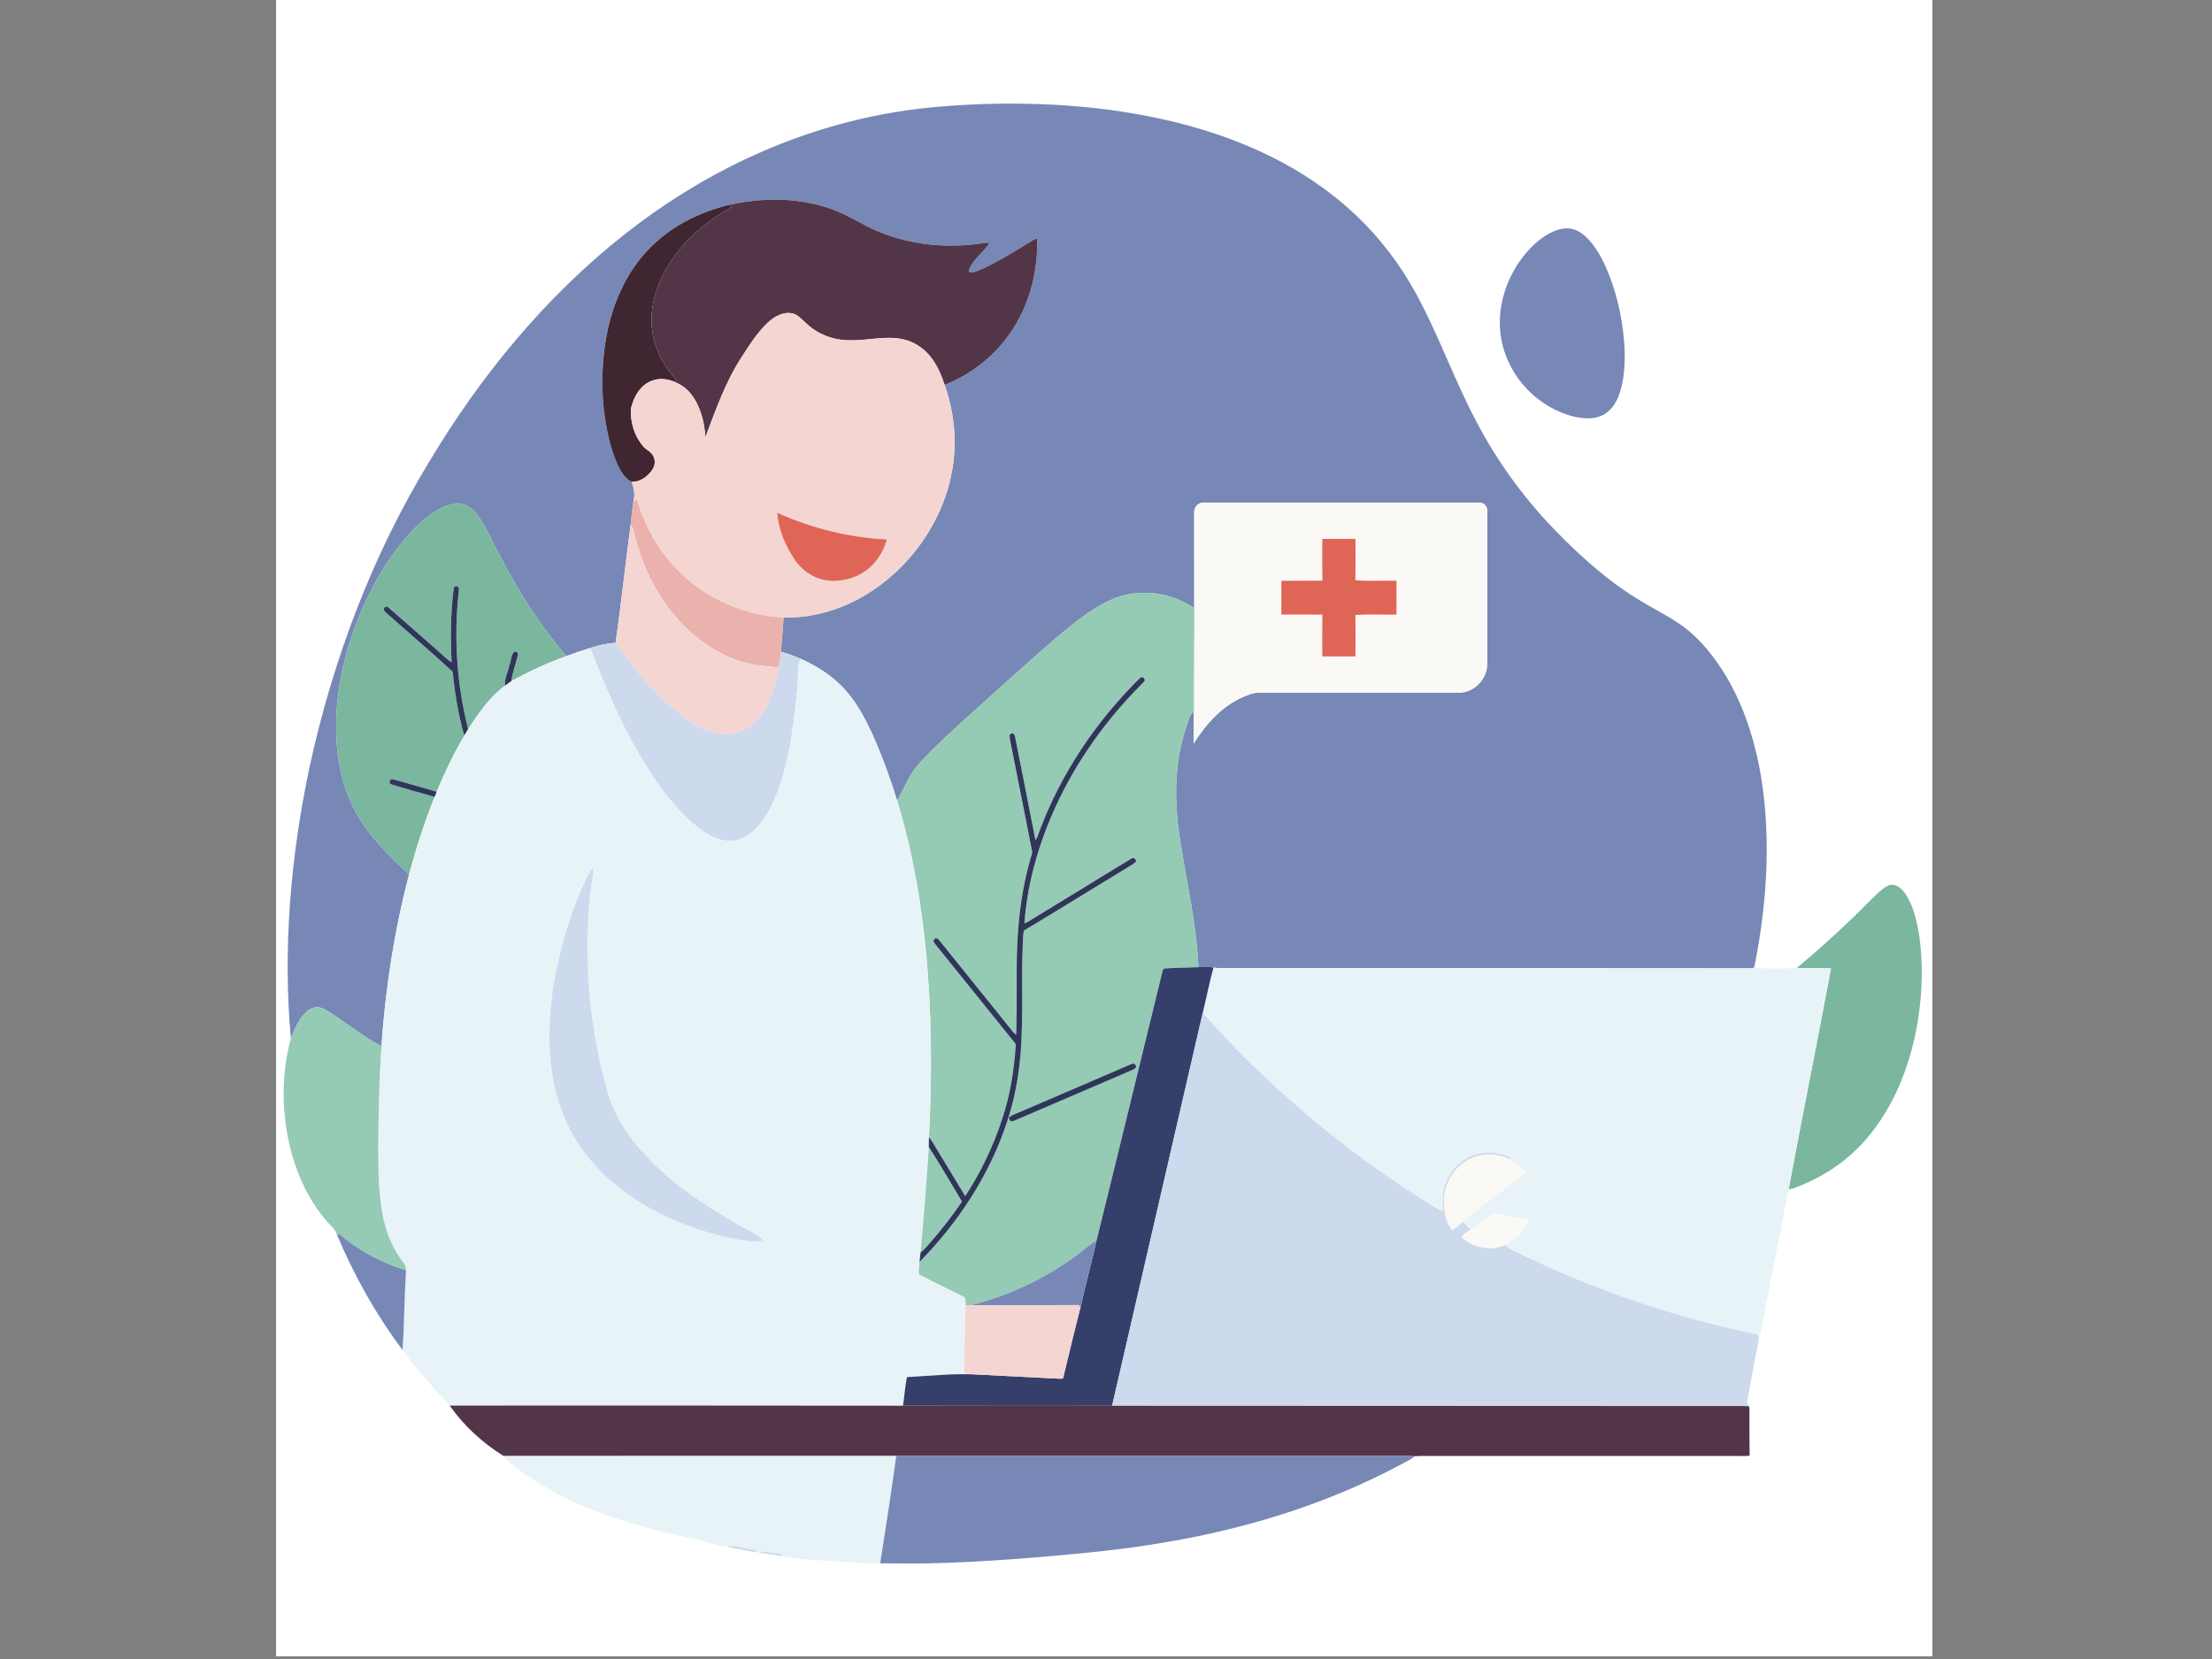 <?xml version="1.0" standalone="no"?>
<!DOCTYPE svg PUBLIC "-//W3C//DTD SVG 1.0//EN" "http://www.w3.org/TR/2001/REC-SVG-20010904/DTD/svg10.dtd">
<svg xmlns="http://www.w3.org/2000/svg" xmlns:xlink="http://www.w3.org/1999/xlink" id="body_1" width="160" height="120">

<rect width="100%" height="100%" fill="#808080" stroke="none"/>

<g transform="matrix(0.156 0 0 0.156 0 0)">
    <path transform="matrix(0.75 0 0 0.75 128 0)"  d="M0 0L1024 0L1024 1024L0 1024L0 0z" stroke="none" fill="#FFFFFF" fill-rule="nonzero" />
    <path transform="matrix(0.845 0 0 0.863 49.505 -52.093)"  d="M483 116.2C 521.85 115.16 562.03 118.65 599.47 129.49C 631.36 138.8 661.27 153.48 685.74 176.26C 698.71 188.27 709.58 202.37 718.23 217.77C 730.72 239.95 739.18 264.11 751.4 286.6C 762.77 307.97 777.26 327.52 794.23 344.77C 808.64 359.37 824.59 373.3 842.38 383.62C 851.11 388.8 859.98 392.8 867.88 399.15C 875.36 405.2 881.69 413 886.91 421.05C 896.81 436.42 902.93 453.68 906.61 471.52C 913.62 506.57 911.34 544.09 904.25 578.96C 904.08 579.5 903.91 580.04 903.76 580.59C 807.86 580.45 711.92 580.56 616 580.46C 613.12 580.39 610.12 580.7 607.28 580.23C 604.51 579.62 601.79 579.93 598.99 580.01C 597.93 555.67 592.14 533.09 588.57 509.25C 585.71 489.62 585.79 470.1 592.25 451.15C 593.4 448.33 593.95 444.29 596.52 442.45C 596.38 448.25 596.42 454.05 596.36 459.85C 603.32 449.2 611.82 439.79 623.75 434.71C 626.04 433.85 628.53 432.68 630.99 432.58C 667.96 432.57 705.07 432.62 742.03 432.56C 750.37 432.41 757.4 425.38 757.49 417.03C 757.53 389.71 757.52 362.3 757.5 334.98C 757.64 332.36 755.64 330.3 753.02 330.38C 702.98 330.35 652.04 330.35 601.98 330.37C 598.82 330.27 596.5 332.87 596.7 335.98C 596.7 353.04 596.67 370.1 596.72 387.15C 583.58 378.24 565.35 376.05 550.8 382.76C 539.59 387.7 529.35 396.15 519.95 403.91C 503.95 417.56 488.21 431.5 472.43 445.4C 463.47 453.48 453.97 461.79 445.7 470.7C 440.25 476.63 437.52 483.95 433.72 490.59C 429.97 478.68 425.61 466.93 420.44 455.56C 415.88 445.72 410.53 435.94 402.6 428.39C 396.3 422.28 388.9 417.96 380.95 414.36C 377.37 412.9 373.76 411.55 370.02 410.58C 370.3 404.41 371.1 398.29 371.34 392.13C 389.07 392.51 406.38 386.92 421.04 377.07C 445.98 360.43 463.68 332.24 465.14 302C 465.69 290.22 463.8 278.28 459.75 267.2C 473.58 261.73 485.87 252.72 494.73 240.71C 504.59 227.47 509.71 211.42 510.49 195C 510.54 192.92 510.8 190.66 510.34 188.63C 508.71 188.71 507.28 190.05 505.87 190.83C 497.67 195.73 489.4 200.69 480.72 204.7C 478.67 205.41 474.77 207.75 472.92 206.15C 474.51 200.11 481.57 195.83 484.39 190.71C 482.13 190.66 480.09 191.17 477.86 191.41C 460.12 193.62 441.44 191.82 424.73 185.32C 414.87 181.52 406.69 175.61 396.73 172.33C 379.09 166.44 360.08 166.49 342 170.28C 325.62 174.27 310.42 181.38 298.3 193.3C 284.45 206.94 276.69 225.16 273.65 244.16C 270.56 263.67 271.56 284.32 277.58 303.19C 279.6 308.74 282.39 316.47 288.03 319.25C 289.51 323.19 289.9 326.05 288.94 330.23C 288.38 334.21 287.83 338.19 287.48 342.19C 284.58 363.34 282.27 384.65 279.2 405.77C 274.37 406.01 269.65 407.04 265.08 408.58C 260.71 409.92 256.38 411.33 252.09 412.89C 238.19 396.88 226.43 379.18 216.52 360.47C 212.73 353.6 209.46 346.35 205.26 339.73C 202.87 336.09 200.1 332.61 195.72 331.38C 191.13 330.2 186.14 331.99 182.07 334.08C 174.88 337.92 168.61 344.17 163.25 350.25C 153.4 361.83 145.84 374.84 139.67 388.7C 129.96 410.99 124.41 435.62 126.2 460.01C 127.39 474.78 131.32 489.02 139.54 501.46C 146.6 512.28 156.42 521.53 165.88 530.25C 157.76 560.33 152.92 591.34 150.72 622.4C 144.77 619.74 139.48 615.53 133.97 612.06C 128.95 608.82 124.16 604.88 118.77 602.3C 115.62 600.72 112.41 601.65 109.8 603.79C 105.17 607.68 103.41 612.96 101.02 618.28C 96.51 569.84 100.98 519.96 111.27 472.48C 124.04 414.82 145.83 358.29 177.14 308.1C 205.48 261.76 241.08 219.48 284.21 186.22C 325.72 154.09 374.11 131.34 425.84 121.78C 444.62 118.22 463.91 116.83 483 116.2z" stroke="none" fill="#7788B6" fill-rule="nonzero" />
    <path transform="matrix(0.845 0 0 0.863 49.505 -52.093)"  d="M396.73 172.33C 406.69 175.61 414.87 181.52 424.73 185.32C 441.44 191.82 460.12 193.62 477.86 191.41C 480.09 191.17 482.13 190.66 484.39 190.71C 481.57 195.83 474.51 200.11 472.92 206.15C 474.77 207.75 478.67 205.41 480.72 204.7C 489.4 200.69 497.67 195.73 505.87 190.83C 507.28 190.05 508.71 188.71 510.34 188.63C 510.8 190.66 510.54 192.92 510.49 195C 509.71 211.42 504.59 227.47 494.73 240.71C 485.87 252.72 473.58 261.73 459.75 267.2C 456.54 257.43 451.63 248.58 441.82 244.23C 431.3 239.64 419.95 243.22 409 243.19C 400.02 243.44 391.16 240.65 384.4 234.63C 381.86 232.52 379.4 229.31 376.04 228.7C 370.95 227.79 366.36 230.44 362.71 233.71C 357.03 238.88 352.54 245.95 348.29 252.32C 339.39 265.79 334.28 280.41 328.48 295.2C 328 287.3 325.73 278.59 320.73 272.29C 318.43 269.31 315.48 267.25 312.05 265.75C 312.48 264.75 312.34 263.96 311.65 263.41C 304.44 255.63 299.62 245.67 299.01 235C 298.35 224.76 301.51 214.39 306.53 205.54C 314.89 190.91 328.03 179.63 342.75 171.7L342.75 171.7L342 170.28C 360.08 166.49 379.09 166.44 396.73 172.33z" stroke="none" fill="#523648" fill-rule="nonzero" />
    <path transform="matrix(0.845 0 0 0.863 49.505 -52.093)"  d="M342 170.28L342.75 171.7C 328.03 179.63 314.89 190.91 306.53 205.54C 301.51 214.39 298.35 224.76 299.01 235C 299.62 245.67 304.44 255.63 311.65 263.41C 312.34 263.96 312.48 264.75 312.05 265.75C 307.22 263.55 301.66 263.25 296.95 265.91C 291.79 268.83 288.96 274.42 287.6 279.99C 287.24 287.05 289.46 294.49 294.14 299.88C 295.81 302.16 298.43 302.66 299.79 305.23C 301.15 307.58 300.96 310.24 299.51 312.5C 297.07 316.26 292.7 319.46 288.03 319.25C 282.39 316.47 279.6 308.74 277.58 303.19C 271.56 284.32 270.56 263.67 273.65 244.16C 276.69 225.16 284.45 206.94 298.3 193.3C 310.42 181.38 325.62 174.27 342 170.28z" stroke="none" fill="#3F2631" fill-rule="nonzero" />
    <path transform="matrix(0.845 0 0 0.863 49.505 -52.093)"  d="M797.46 183.51C 801.74 182.48 805.69 183.18 809.28 185.72C 815.22 189.9 819.4 197.09 822.44 203.56C 828.18 216.23 831.51 230.15 832.62 244.01C 833.29 252.73 833.08 262.11 830.5 270.54C 828.98 275.37 826.36 280.22 821.88 282.88C 817.14 285.68 811.22 285.46 806 284.42C 785.83 279.95 769.09 263.23 765.28 242.82C 762.05 226.26 768.03 208.53 779.03 196.01C 783.85 190.58 790.28 185.26 797.46 183.51z" stroke="none" fill="#7788B6" fill-rule="nonzero" />
    <path transform="matrix(0.845 0 0 0.863 49.505 -52.093)"  d="M376.04 228.7C 379.4 229.31 381.86 232.52 384.4 234.63C 391.16 240.65 400.02 243.44 409 243.19C 419.95 243.22 431.3 239.64 441.82 244.23C 451.63 248.58 456.54 257.43 459.75 267.2C 463.8 278.28 465.69 290.22 465.14 302C 463.68 332.24 445.98 360.43 421.04 377.07C 406.38 386.92 389.07 392.51 371.34 392.13C 352.29 391.2 333.73 384.09 319.01 371.97C 305.3 360.65 295.83 345.2 290.64 328.28C 290.07 328.94 289.51 329.59 288.94 330.23C 289.9 326.05 289.51 323.19 288.03 319.25C 292.7 319.46 297.07 316.26 299.51 312.5C 300.96 310.24 301.15 307.58 299.79 305.23C 298.43 302.66 295.81 302.16 294.14 299.88C 289.46 294.49 287.24 287.05 287.6 279.99C 288.96 274.42 291.79 268.83 296.95 265.91C 301.66 263.25 307.22 263.55 312.05 265.75C 315.48 267.25 318.43 269.31 320.73 272.29C 325.73 278.59 328 287.3 328.48 295.2C 334.28 280.41 339.39 265.79 348.29 252.32C 352.54 245.95 357.03 238.88 362.71 233.71C 366.36 230.44 370.95 227.79 376.04 228.7z" stroke="none" fill="#F4D5D2" fill-rule="nonzero" />
    <path transform="matrix(0.845 0 0 0.863 49.505 -52.093)"  d="M290.64 328.28C 295.83 345.2 305.3 360.65 319.01 371.97C 333.73 384.09 352.29 391.2 371.34 392.13C 371.1 398.29 370.3 404.41 370.02 410.58C 369.8 413.53 369.33 416.22 368.47 419.05C 363.28 418.18 358.14 418.29 353 417.02C 339.82 414.12 327.8 407.18 318.1 397.89C 303.52 384.23 293.69 365.3 289.22 345.94C 288.91 344.61 288.33 343.35 287.48 342.19C 287.83 338.19 288.38 334.21 288.94 330.23C 289.51 329.59 290.07 328.94 290.64 328.28z" stroke="none" fill="#EBB1AC" fill-rule="nonzero" />
    <path transform="matrix(0.845 0 0 0.863 49.505 -52.093)"  d="M601.98 330.37C 652.04 330.35 702.98 330.35 753.02 330.38C 755.64 330.3 757.64 332.36 757.5 334.98C 757.52 362.3 757.53 389.71 757.49 417.03C 757.4 425.38 750.37 432.41 742.03 432.56C 705.07 432.62 667.96 432.57 630.99 432.58C 628.53 432.68 626.04 433.85 623.75 434.71C 611.82 439.79 603.32 449.2 596.36 459.85C 596.42 454.05 596.38 448.25 596.52 442.45C 596.48 424.02 596.75 405.58 596.72 387.15C 596.67 370.1 596.7 353.04 596.7 335.98C 596.5 332.87 598.82 330.27 601.98 330.37z" stroke="none" fill="#FAF9F5" fill-rule="nonzero" />
    <path transform="matrix(0.845 0 0 0.863 49.505 -52.093)"  d="M195.72 331.38C 200.1 332.61 202.87 336.09 205.26 339.73C 209.46 346.35 212.73 353.6 216.52 360.47C 226.43 379.18 238.19 396.88 252.09 412.89C 241.69 416.55 231.7 421.13 221.98 426.3C 222.67 421.41 224.58 416.72 225.68 411.91L225.68 411.91L225.21 410.82L223.97 410.34C 221.8 411.57 221.84 415.78 220.87 417.99C 220.26 421.41 218.02 425.39 218.48 428.78C 210.22 434.68 203.83 443.73 198.31 452.14C 191.93 427.65 190.3 402.03 193.3 376.9C 193 374.96 191.38 374.71 190.39 376.3C 188.63 389.56 188.6 402.86 189.22 416.2C 187.08 415.05 185.32 413.13 183.45 411.58C 173.64 403.18 163.9 394.66 154.06 386.31C 152.71 386.17 152.03 386.74 152.04 388C 152.62 389.43 154.41 390.4 155.5 391.49C 166.76 401.34 178.73 411.22 189.74 421.22C 191.02 432.71 192.87 444.51 196.2 455.6C 190.36 465.18 185.43 475.41 181.03 485.73C 173.01 483.57 165.02 481.11 156.98 479.04C 155.25 478.47 154.42 481.37 156.16 481.81C 164.03 484.16 171.98 486.36 179.91 488.52C 174.31 502.07 169.73 516.1 165.88 530.25C 156.42 521.53 146.6 512.28 139.54 501.46C 131.32 489.02 127.39 474.78 126.2 460.01C 124.41 435.62 129.96 410.99 139.67 388.7C 145.84 374.84 153.4 361.83 163.25 350.25C 168.61 344.17 174.88 337.92 182.07 334.08C 186.14 331.99 191.13 330.2 195.72 331.38z" stroke="none" fill="#7AB79E" fill-rule="nonzero" />
    <path transform="matrix(0.845 0 0 0.863 49.505 -52.093)"  d="M367.93 335.95C 386.92 344.25 407.29 349.23 428.01 350.21C 426.55 355.61 423.57 360.63 419.5 364.49C 413.62 370.12 405.05 372.86 396.99 372.36C 389.21 371.84 382.17 367.65 377.69 361.32C 372.45 353.71 368.69 345.25 367.93 335.95z" stroke="none" fill="#DF6556" fill-rule="nonzero" />
    <path transform="matrix(0.845 0 0 0.863 49.505 -52.093)"  d="M287.48 342.19C 288.33 343.35 288.91 344.61 289.22 345.94C 293.69 365.3 303.52 384.23 318.1 397.89C 327.8 407.18 339.82 414.12 353 417.02C 358.14 418.29 363.28 418.18 368.47 419.05C 366.83 429.12 364.47 438.67 357.42 446.44C 351.71 453 342.52 456.33 333.99 454.12C 324.43 451.84 315.47 445.22 308.19 438.8C 297.39 428.92 287.48 417.84 279.2 405.77C 282.27 384.65 284.58 363.34 287.48 342.19z" stroke="none" fill="#F4D5D2" fill-rule="nonzero" />
    <path transform="matrix(0.845 0 0 0.863 49.505 -52.093)"  d="M666.99 349.89C 673.06 349.86 679.12 349.86 685.19 349.89C 685.23 357.3 685.26 364.72 685.16 372.13C 692.27 372.74 700.43 372.22 707.7 372.38C 707.71 378.44 707.72 384.5 707.69 390.56C 700.45 390.73 692.22 390.21 685.16 390.81C 685.27 398.23 685.23 405.65 685.19 413.07C 679.13 413.09 673.06 413.09 667 413.07C 666.9 405.58 667 398.09 667.04 390.6C 659.54 390.47 652.02 390.62 644.51 390.53C 644.48 384.49 644.5 378.45 644.51 372.41C 652.01 372.33 659.53 372.46 667.03 372.35C 667.01 364.87 666.91 357.38 666.99 349.89z" stroke="none" fill="#DF6556" fill-rule="nonzero" />
    <path transform="matrix(0.845 0 0 0.863 49.505 -52.093)"  d="M193.3 376.9C 190.3 402.03 191.93 427.65 198.31 452.14C 197.58 453.28 196.91 454.45 196.2 455.6C 192.87 444.51 191.02 432.71 189.74 421.22C 178.73 411.22 166.76 401.34 155.5 391.49C 154.41 390.4 152.62 389.43 152.04 388C 152.03 386.74 152.71 386.17 154.06 386.31C 163.9 394.66 173.64 403.18 183.45 411.58C 185.32 413.13 187.08 415.05 189.22 416.2C 188.6 402.86 188.63 389.56 190.39 376.3C 191.38 374.71 193 374.96 193.3 376.9z" stroke="none" fill="#30355A" fill-rule="nonzero" />
    <path transform="matrix(0.845 0 0 0.863 49.505 -52.093)"  d="M596.72 387.15C 596.75 405.58 596.48 424.02 596.52 442.45C 593.95 444.29 593.4 448.33 592.25 451.15C 585.79 470.1 585.71 489.62 588.57 509.25C 592.14 533.09 597.93 555.67 598.99 580.01C 592.8 580.28 586.58 580.29 580.41 580.68C 579.23 580.78 579.23 583.15 578.86 583.99C 566.96 631.57 555.17 679.27 543.13 726.8C 540.45 728.17 538.33 730.13 535.99 731.96C 518.22 745.61 497.68 755.59 475.99 761.17C 474.41 761.58 472.89 761.39 471.29 761.31C 471.07 760.1 471.53 757.43 469.96 757.03C 461.82 753.05 453.6 749.2 445.54 745.08C 445.29 742.89 445.78 740.57 445.95 738.37C 467.16 717.39 484.58 691.41 494.04 663.01C 497.05 654.19 499.12 645.08 500.38 635.85C 503.61 613.49 501.53 589.55 502.66 567C 502.8 564.74 502.77 562.56 503.26 560.35C 522.76 548.92 542.11 537.1 561.56 525.57C 562.81 524.82 564.06 524.19 564.95 522.99C 563.96 521.31 563.66 520.86 561.9 521.83C 544.37 532.31 526.85 542.81 509.32 553.3C 507.41 554.43 505.61 555.67 503.54 556.52C 504.91 536.93 510.39 517.17 518.2 499.18C 529.87 472.38 547.04 448.33 567.9 427.91C 569.1 426.48 570.52 426.16 568.71 424.29C 567.87 424.11 567.23 424.27 566.81 424.76C 542.91 447.89 523.69 475.72 511.81 506.87C 511.16 508.61 510.62 510.36 509.62 511.94C 506 493.43 502.17 474.95 498.44 456.47C 497.98 454.39 497.06 453.55 495.31 455.32C 495.55 458.24 496.34 461.11 496.88 463.98C 500.53 482.01 504.21 499.98 507.8 518.01C 507.65 519.3 507.2 520.57 506.84 521.84C 502.58 536.24 500.52 551.02 499.69 565.99C 498.81 582.76 499.73 599.57 499 616.32C 498.34 615.92 497.76 615.39 497.26 614.75C 484.2 598.81 471.06 582.93 458 566.99C 457.1 566.04 456.34 564.54 454.98 564.35C 452.7 565.66 453.78 566.52 454.93 568.05C 469.44 585.63 484.02 603.43 498.52 620.99L498.52 620.99L498.8 621.88C 497.83 635.42 495.76 648.62 491.36 661.49C 486.5 676.15 479.61 690.17 471.06 703.03C 466.05 695.01 461.12 686.94 456.13 678.9C 454.51 676.32 453.12 673.68 451.14 671.35C 453.37 629.05 452.53 585.92 446.01 544.02C 443.14 525.95 439.15 508.07 433.72 490.59C 437.52 483.95 440.25 476.63 445.7 470.7C 453.97 461.79 463.47 453.48 472.43 445.4C 488.21 431.5 503.95 417.56 519.95 403.91C 529.35 396.15 539.59 387.7 550.8 382.76C 565.35 376.05 583.58 378.24 596.72 387.15z" stroke="none" fill="#95CAB4" fill-rule="nonzero" />
    <path transform="matrix(0.845 0 0 0.863 49.505 -52.093)"  d="M279.2 405.77C 287.48 417.84 297.39 428.92 308.19 438.8C 315.47 445.22 324.43 451.84 333.99 454.12C 342.52 456.33 351.71 453 357.42 446.44C 364.47 438.67 366.83 429.12 368.47 419.05C 369.33 416.22 369.8 413.53 370.02 410.58C 373.76 411.55 377.37 412.9 380.95 414.36L380.95 414.36L379.9 416.04C 379.24 420.31 379.29 424.69 378.95 429C 377.72 444.53 375.64 460.38 371.47 475.42C 368.55 485.71 364.33 496.98 356.86 504.87C 352.96 509.1 347.92 512.21 342 512.13C 335.27 512.25 328.78 508.36 323.66 504.33C 311.67 494.81 302.08 481.89 294.1 468.93C 284.54 453.23 276.53 436.37 269.63 419.34C 268.01 415.73 267.07 412.01 265.08 408.58C 269.65 407.04 274.37 406.01 279.2 405.77z" stroke="none" fill="#CDD9ED" fill-rule="nonzero" />
    <path transform="matrix(0.845 0 0 0.863 49.505 -52.093)"  d="M265.08 408.58C 267.07 412.01 268.01 415.73 269.63 419.34C 276.53 436.37 284.54 453.23 294.1 468.93C 302.08 481.89 311.67 494.81 323.66 504.33C 328.78 508.36 335.27 512.25 342 512.13C 347.92 512.21 352.96 509.1 356.86 504.87C 364.33 496.98 368.55 485.71 371.47 475.42C 375.64 460.38 377.72 444.53 378.95 429C 379.29 424.69 379.24 420.31 379.9 416.04L379.9 416.04L380.95 414.36C 388.9 417.96 396.3 422.28 402.6 428.39C 410.53 435.94 415.88 445.72 420.44 455.56C 425.61 466.93 429.97 478.68 433.72 490.59C 439.15 508.07 443.14 525.95 446.01 544.02C 452.53 585.92 453.37 629.05 451.14 671.35C 451.02 673.16 451.14 674.96 451.08 676.77C 449.81 695.58 448.3 714.35 446.6 733.13C 446.4 734.88 446.1 736.61 445.95 738.37C 445.78 740.57 445.29 742.89 445.54 745.08C 453.6 749.2 461.82 753.05 469.96 757.03C 471.53 757.43 471.07 760.1 471.29 761.31L471.29 761.31L471.28 761.58C 470.7 773.68 470.82 785.83 470.33 797.95C 472.58 798.34 474.82 798.65 477.1 798.83C 464.47 798.2 451.68 799.57 439.07 800.27C 438 805.28 437.7 810.54 436.91 815.61C 354.03 815.59 271.04 815.43 188.18 815.57C 179.3 806.21 169.87 796.16 162.34 785.73C 163.26 771.51 163.29 757.15 164.2 742.9C 164.34 739.9 162.29 738.47 160.85 736.12C 155.97 729.2 152.96 721.28 151.35 713.01C 149.07 701.09 148.99 689.12 148.95 677C 149.16 658.88 149.38 640.43 150.72 622.4C 152.92 591.34 157.76 560.33 165.88 530.25C 169.73 516.1 174.31 502.07 179.91 488.52C 180.28 487.59 180.66 486.66 181.03 485.73C 185.43 475.41 190.36 465.18 196.2 455.6C 196.91 454.45 197.58 453.28 198.31 452.14C 203.83 443.73 210.22 434.68 218.48 428.78C 219.67 427.96 220.75 427.04 221.98 426.3C 231.7 421.13 241.69 416.55 252.09 412.89C 256.38 411.33 260.71 409.92 265.08 408.58z" stroke="none" fill="#E8F3F8" fill-rule="nonzero" />
    <path transform="matrix(0.845 0 0 0.863 49.505 -52.093)"  d="M223.97 410.34L225.21 410.82L225.68 411.91C 224.58 416.72 222.67 421.41 221.98 426.3C 220.75 427.04 219.67 427.96 218.48 428.78C 218.02 425.39 220.26 421.41 220.87 417.99C 221.84 415.78 221.8 411.57 223.97 410.34z" stroke="none" fill="#30355A" fill-rule="nonzero" />
    <path transform="matrix(0.845 0 0 0.863 49.505 -52.093)"  d="M568.71 424.29C 570.52 426.16 569.1 426.48 567.9 427.91C 547.04 448.33 529.87 472.38 518.2 499.18C 510.39 517.17 504.91 536.93 503.54 556.52C 505.61 555.67 507.41 554.43 509.32 553.3C 526.85 542.81 544.37 532.31 561.9 521.83C 563.66 520.86 563.96 521.31 564.95 522.99C 564.06 524.19 562.81 524.82 561.56 525.57C 542.11 537.1 522.76 548.92 503.26 560.35C 502.77 562.56 502.8 564.74 502.66 567C 501.53 589.55 503.61 613.49 500.38 635.85C 499.12 645.08 497.05 654.19 494.04 663.01C 484.58 691.41 467.16 717.39 445.95 738.37C 446.1 736.61 446.4 734.88 446.6 733.13C 448.34 731.96 449.49 730.43 450.9 728.92C 457.49 721.66 463.62 713.99 469.18 705.92C 463.25 696.16 457.35 686.31 451.08 676.77C 451.14 674.96 451.02 673.16 451.14 671.35C 453.12 673.68 454.51 676.32 456.13 678.9C 461.12 686.94 466.05 695.01 471.06 703.03C 479.61 690.17 486.5 676.15 491.36 661.49C 495.76 648.62 497.83 635.42 498.8 621.88L498.8 621.88L498.52 620.99C 484.02 603.43 469.44 585.63 454.93 568.05C 453.78 566.52 452.7 565.66 454.98 564.35C 456.34 564.54 457.1 566.04 458 566.99C 471.06 582.93 484.2 598.81 497.26 614.75C 497.76 615.39 498.34 615.92 499 616.32C 499.73 599.57 498.81 582.76 499.69 565.99C 500.52 551.02 502.58 536.24 506.84 521.84C 507.2 520.57 507.65 519.3 507.8 518.01C 504.21 499.98 500.53 482.01 496.88 463.98C 496.34 461.11 495.55 458.24 495.31 455.32C 497.06 453.55 497.98 454.39 498.44 456.47C 502.17 474.95 506 493.43 509.62 511.94C 510.62 510.36 511.16 508.61 511.81 506.87C 523.69 475.72 542.91 447.89 566.81 424.76C 567.23 424.27 567.87 424.11 568.71 424.29z" stroke="none" fill="#30355A" fill-rule="nonzero" />
    <path transform="matrix(0.845 0 0 0.863 49.505 -52.093)"  d="M156.98 479.04C 165.02 481.11 173.01 483.57 181.03 485.73C 180.66 486.66 180.28 487.59 179.91 488.52C 171.98 486.36 164.03 484.16 156.16 481.81C 154.42 481.37 155.25 478.47 156.98 479.04z" stroke="none" fill="#30355A" fill-rule="nonzero" />
    <path transform="matrix(0.845 0 0 0.863 49.505 -52.093)"  d="M266.98 526.91C 266.85 531.64 265.65 536.26 265.24 540.99C 263.5 554.78 263.6 569.1 264.02 583C 265.12 603.95 268.46 624.75 274.08 644.96C 277.92 659.32 286.81 672.35 297.2 682.81C 313.66 699.75 334.36 711.89 354.98 723.03C 356.49 724.08 359.43 725.11 359.95 726.98C 356.34 727.73 352.68 727.14 349.05 726.69C 340.91 725.49 332.88 723.46 325.05 720.93C 301.78 713.42 278.5 700.27 263.19 680.83C 250.82 665.41 244.74 646.58 243.28 627.02C 241.54 602.38 246.47 576.8 254.53 553.56C 257.24 545.6 260.46 537.77 264.27 530.28C 264.97 529.13 265.61 527.36 266.98 526.91z" stroke="none" fill="#CDD9ED" fill-rule="nonzero" />
    <path transform="matrix(0.845 0 0 0.863 49.505 -52.093)"  d="M977.24 536.28C 980.74 534.54 984.18 537.03 986.3 539.7C 990.83 545.57 992.87 553.83 994.21 561.01C 996.86 576.92 996.31 592.95 993.8 608.84C 989.92 631.87 981.03 654.78 965.4 672.43C 954.54 684.8 940.43 693.6 924.96 699.02L924.96 699.02L922.87 699.35C 930.41 659.82 938.56 620.24 946.14 580.72C 939.93 580.28 933.64 580.79 927.41 580.44C 940.73 569.46 953.64 558.06 965.89 545.89C 969.43 542.62 972.93 538.5 977.24 536.28z" stroke="none" fill="#7AB79E" fill-rule="nonzero" />
    <path transform="matrix(0.845 0 0 0.863 49.505 -52.093)"  d="M904.25 578.96L905.32 580.55C 912.6 580.73 920.15 580.83 927.41 580.44C 933.64 580.79 939.93 580.28 946.14 580.72C 938.56 620.24 930.41 659.82 922.87 699.35L922.87 699.35L924.96 699.02C 923.76 699.95 922.45 700.36 922.27 702.05C 918.97 718.73 915.66 735.41 912.34 752.09C 910.33 762.1 908.68 772.22 906.2 782.12C 906.23 780.6 906.45 778.78 905.85 777.35C 860.71 768.24 816.7 753.66 775.14 733.83C 772.53 732.47 769.21 731.65 767.57 729.14C 773.18 725.66 778.05 721.78 780.59 715.46C 775.1 714.45 769.54 713.91 764.06 712.81C 762.78 712.69 761.04 712.03 759.95 712.95C 756.05 715.65 752.7 718.77 748.49 721.07C 746.97 719.65 745.44 718.25 743.91 716.85C 747.03 713.8 750.55 711.65 754.02 708.99C 761.54 703.34 771.35 695.94 778.67 690.21C 776.23 687.2 773.16 685.53 770.03 683.28L770.03 683.28L770.72 682.53C 763.57 679.01 755.17 678.78 747.81 681.88C 740.24 685.57 734.71 692.65 733.32 701C 733.01 704.33 733.33 707.68 732.99 711.02C 730.43 710.36 728.12 708.53 725.81 707.19C 687.1 683.76 651.42 655.54 619.42 623.58C 613.21 617.48 607.49 610.91 601.33 604.76C 603.39 596.61 605 588.32 607.28 580.23C 610.12 580.7 613.12 580.39 616 580.46C 711.92 580.56 807.86 580.45 903.76 580.59C 903.91 580.04 904.08 579.5 904.25 578.96z" stroke="none" fill="#E8F3F8" fill-rule="nonzero" />
    <path transform="matrix(0.845 0 0 0.863 49.505 -52.093)"  d="M580.41 580.68C 586.58 580.29 592.8 580.28 598.99 580.01C 601.79 579.93 604.51 579.62 607.28 580.23C 605 588.32 603.39 596.61 601.33 604.76C 584.78 675.06 568.25 745.37 551.65 815.66C 513.41 815.73 475.15 815.67 436.91 815.61C 437.7 810.54 438 805.28 439.07 800.27C 451.68 799.57 464.47 798.2 477.1 798.83C 492.07 799.61 507.05 800.31 522.01 801.08C 522.96 801.21 523.87 801.16 524.74 800.93C 527.86 788.18 530.97 775.42 534.32 762.72C 537.08 750.71 540.33 738.81 543.13 726.8C 555.17 679.27 566.96 631.57 578.86 583.99C 579.23 583.15 579.23 580.78 580.41 580.68z" stroke="none" fill="#363E6A" fill-rule="nonzero" />
    <path transform="matrix(0.845 0 0 0.863 49.505 -52.093)"  d="M118.77 602.3C 124.16 604.88 128.95 608.82 133.97 612.06C 139.48 615.53 144.77 619.74 150.72 622.4C 149.38 640.43 149.16 658.88 148.95 677C 148.99 689.12 149.07 701.09 151.35 713.01C 152.96 721.28 155.97 729.2 160.85 736.12C 162.29 738.47 164.34 739.9 164.2 742.9C 151.25 738.92 139.16 732.98 128.75 724.23C 128.07 723.45 127.26 723.3 126.32 723.77C 125.71 722.37 125.19 721.02 124.03 719.97C 108.62 704.76 100.41 683.22 97.91 662.01C 96.15 647.34 97.03 632.53 101.02 618.28C 103.41 612.96 105.17 607.68 109.8 603.79C 112.41 601.65 115.62 600.72 118.77 602.3z" stroke="none" fill="#95CAB4" fill-rule="nonzero" />
    <path transform="matrix(0.845 0 0 0.863 49.505 -52.093)"  d="M601.33 604.76C 607.49 610.91 613.21 617.48 619.42 623.58C 651.42 655.54 687.1 683.76 725.81 707.19C 728.12 708.53 730.43 710.36 732.99 711.02C 733.33 707.68 733.01 704.33 733.32 701C 734.71 692.65 740.24 685.57 747.81 681.88C 755.17 678.78 763.57 679.01 770.72 682.53L770.72 682.53L770.03 683.28C 763.83 680.33 756.66 679.69 750.18 682.12C 740.58 685.52 734.17 694.92 733.75 705C 733.49 710.36 734.7 716.81 738.05 721.12C 740.4 720.22 742.13 718.56 743.91 716.85C 745.44 718.25 746.97 719.65 748.49 721.07C 746.59 722.18 744.75 723.15 743.45 725C 749.52 730.78 759.9 732.67 767.57 729.14C 769.21 731.65 772.53 732.47 775.14 733.83C 816.7 753.66 860.71 768.24 905.85 777.35C 906.45 778.78 906.23 780.6 906.2 782.12C 903.76 792.66 902.08 803.4 900.04 814.02C 900.42 814.63 900.77 815.27 901.07 815.92C 897.71 815.71 894.36 815.8 891 815.79C 777.89 815.74 664.77 815.67 551.65 815.66C 568.25 745.37 584.78 675.06 601.33 604.76z" stroke="none" fill="#CDD9ED" fill-rule="nonzero" />
    <path transform="matrix(0.845 0 0 0.863 49.505 -52.093)"  d="M564.02 632.02C 565.81 633.99 563.97 634.67 562.33 635.38C 540.97 644.33 519.6 653.34 498.25 662.32C 496.37 663.04 495.76 663.17 495.02 660.96C 496.44 659.35 499.01 658.83 500.91 657.92C 520.63 649.62 540.35 641.35 560.05 633.03C 561.3 632.6 562.7 631.6 564.02 632.02z" stroke="none" fill="#30355A" fill-rule="nonzero" />
    <path transform="matrix(0.845 0 0 0.863 49.505 -52.093)"  d="M451.08 676.77C 457.35 686.31 463.25 696.16 469.18 705.92C 463.62 713.99 457.49 721.66 450.9 728.92C 449.49 730.43 448.34 731.96 446.6 733.13C 448.3 714.35 449.81 695.58 451.08 676.77z" stroke="none" fill="#95CAB4" fill-rule="nonzero" />
    <path transform="matrix(0.845 0 0 0.863 49.505 -52.093)"  d="M770.03 683.28C 773.16 685.53 776.23 687.2 778.67 690.21C 771.35 695.94 761.54 703.34 754.02 708.99C 750.55 711.65 747.03 713.8 743.91 716.85C 742.13 718.56 740.4 720.22 738.05 721.12C 734.7 716.81 733.49 710.36 733.75 705C 734.17 694.92 740.58 685.52 750.18 682.12C 756.66 679.69 763.83 680.33 770.03 683.28z" stroke="none" fill="#FAF9F5" fill-rule="nonzero" />
    <path transform="matrix(0.845 0 0 0.863 49.505 -52.093)"  d="M764.06 712.81C 769.54 713.91 775.1 714.45 780.59 715.46C 778.05 721.78 773.18 725.66 767.57 729.14C 759.9 732.67 749.52 730.78 743.45 725C 744.75 723.15 746.59 722.18 748.49 721.07C 752.7 718.77 756.05 715.65 759.95 712.95C 761.04 712.03 762.78 712.69 764.06 712.81z" stroke="none" fill="#FAF9F5" fill-rule="nonzero" />
    <path transform="matrix(0.845 0 0 0.863 49.505 -52.093)"  d="M128.75 724.23C 139.16 732.98 151.25 738.92 164.2 742.9C 163.29 757.15 163.26 771.51 162.34 785.73C 147.72 766.7 135.79 745.81 126.32 723.77C 127.26 723.3 128.07 723.45 128.75 724.23z" stroke="none" fill="#7788B6" fill-rule="nonzero" />
    <path transform="matrix(0.845 0 0 0.863 49.505 -52.093)"  d="M543.13 726.8C 540.33 738.81 537.08 750.71 534.32 762.72L534.32 762.72L533.17 761.52C 512.55 761.63 491.9 761.52 471.28 761.58L471.28 761.58L471.29 761.31C 472.89 761.39 474.41 761.58 475.99 761.17C 497.68 755.59 518.22 745.61 535.99 731.96C 538.33 730.13 540.45 728.17 543.13 726.8z" stroke="none" fill="#7788B6" fill-rule="nonzero" />
    <path transform="matrix(0.845 0 0 0.863 49.505 -52.093)"  d="M471.28 761.58C 491.9 761.52 512.55 761.63 533.17 761.52L533.17 761.52L534.32 762.72C 530.97 775.42 527.86 788.18 524.74 800.93C 523.87 801.16 522.96 801.21 522.01 801.08C 507.05 800.31 492.07 799.61 477.1 798.83C 474.82 798.65 472.58 798.34 470.33 797.95C 470.82 785.83 470.7 773.68 471.28 761.58z" stroke="none" fill="#F4D5D2" fill-rule="nonzero" />
    <path transform="matrix(0.845 0 0 0.863 49.505 -52.093)"  d="M188.18 815.57C 271.04 815.43 354.03 815.59 436.91 815.61C 475.15 815.67 513.41 815.73 551.65 815.66C 664.77 815.67 777.89 815.74 891 815.79C 894.36 815.8 897.71 815.71 901.07 815.92L901.07 815.92L901.39 816.66C 901.48 825.25 901.28 833.85 901.49 842.43C 899.73 842.77 897.83 842.61 896 842.63L896 842.63L724 842.63C 721.85 842.6 719.72 842.62 717.58 842.77C 714.72 842.57 711.87 842.61 709 842.63C 617.07 842.62 525.13 842.64 433.2 842.61C 361.4 842.67 289.57 842.58 217.77 842.66C 206.24 835.61 196.08 826.56 188.18 815.57z" stroke="none" fill="#523648" fill-rule="nonzero" />
    <path transform="matrix(0.845 0 0 0.863 49.505 -52.093)"  d="M217.77 842.66C 289.57 842.58 361.4 842.67 433.2 842.61C 430.53 861.54 427.65 880.29 424.58 899.16L424.58 899.16L424.6 900.4C 416.43 900.44 408.15 899.87 400 899.14C 390.02 898.63 379.86 898.24 370.02 896.48L370.02 896.48L370.72 895.18C 366.4 895.35 361.71 892.88 357.75 894.5L357.75 894.5L357.07 894.36C 356.47 892.61 353.82 892.97 352.31 892.53C 348.53 892.14 344.31 890.02 340.75 891.58C 334.97 890.97 329.77 888.7 324.1 887.64C 309.36 884.64 294.75 881.11 280.41 876.53C 258.74 869.48 238.27 859.94 220.45 845.56C 219.47 844.7 218.64 843.63 217.77 842.66z" stroke="none" fill="#E8F3F8" fill-rule="nonzero" />
    <path transform="matrix(0.845 0 0 0.863 49.505 -52.093)"  d="M433.2 842.61C 525.13 842.64 617.07 842.62 709 842.63C 711.87 842.61 714.72 842.57 717.58 842.77C 715.97 844.45 713.5 845.33 711.48 846.5C 667.78 869.58 620.61 883.18 571.86 890.44C 553.97 893.2 536.02 894.85 518.01 896.42C 488.27 898.9 458.88 900.91 429 900.31C 427.54 900.28 426.07 900.3 424.6 900.4L424.6 900.4L424.58 899.16C 427.65 880.29 430.53 861.54 433.2 842.61z" stroke="none" fill="#7788B6" fill-rule="nonzero" />
    <path transform="matrix(0.845 0 0 0.863 49.505 -52.093)"  d="M352.31 892.53C 353.82 892.97 356.47 892.61 357.07 894.36C 351.55 893.82 346.21 892.46 340.75 891.58C 344.31 890.02 348.53 892.14 352.31 892.53z" stroke="none" fill="#D0D9E8" fill-rule="nonzero" />
    <path transform="matrix(0.845 0 0 0.863 49.505 -52.093)"  d="M370.72 895.18L370.02 896.48C 365.96 895.7 361.77 895.45 357.75 894.5C 361.71 892.88 366.4 895.35 370.72 895.18z" stroke="none" fill="#D3DDEA" fill-rule="nonzero" />
</g>
</svg>